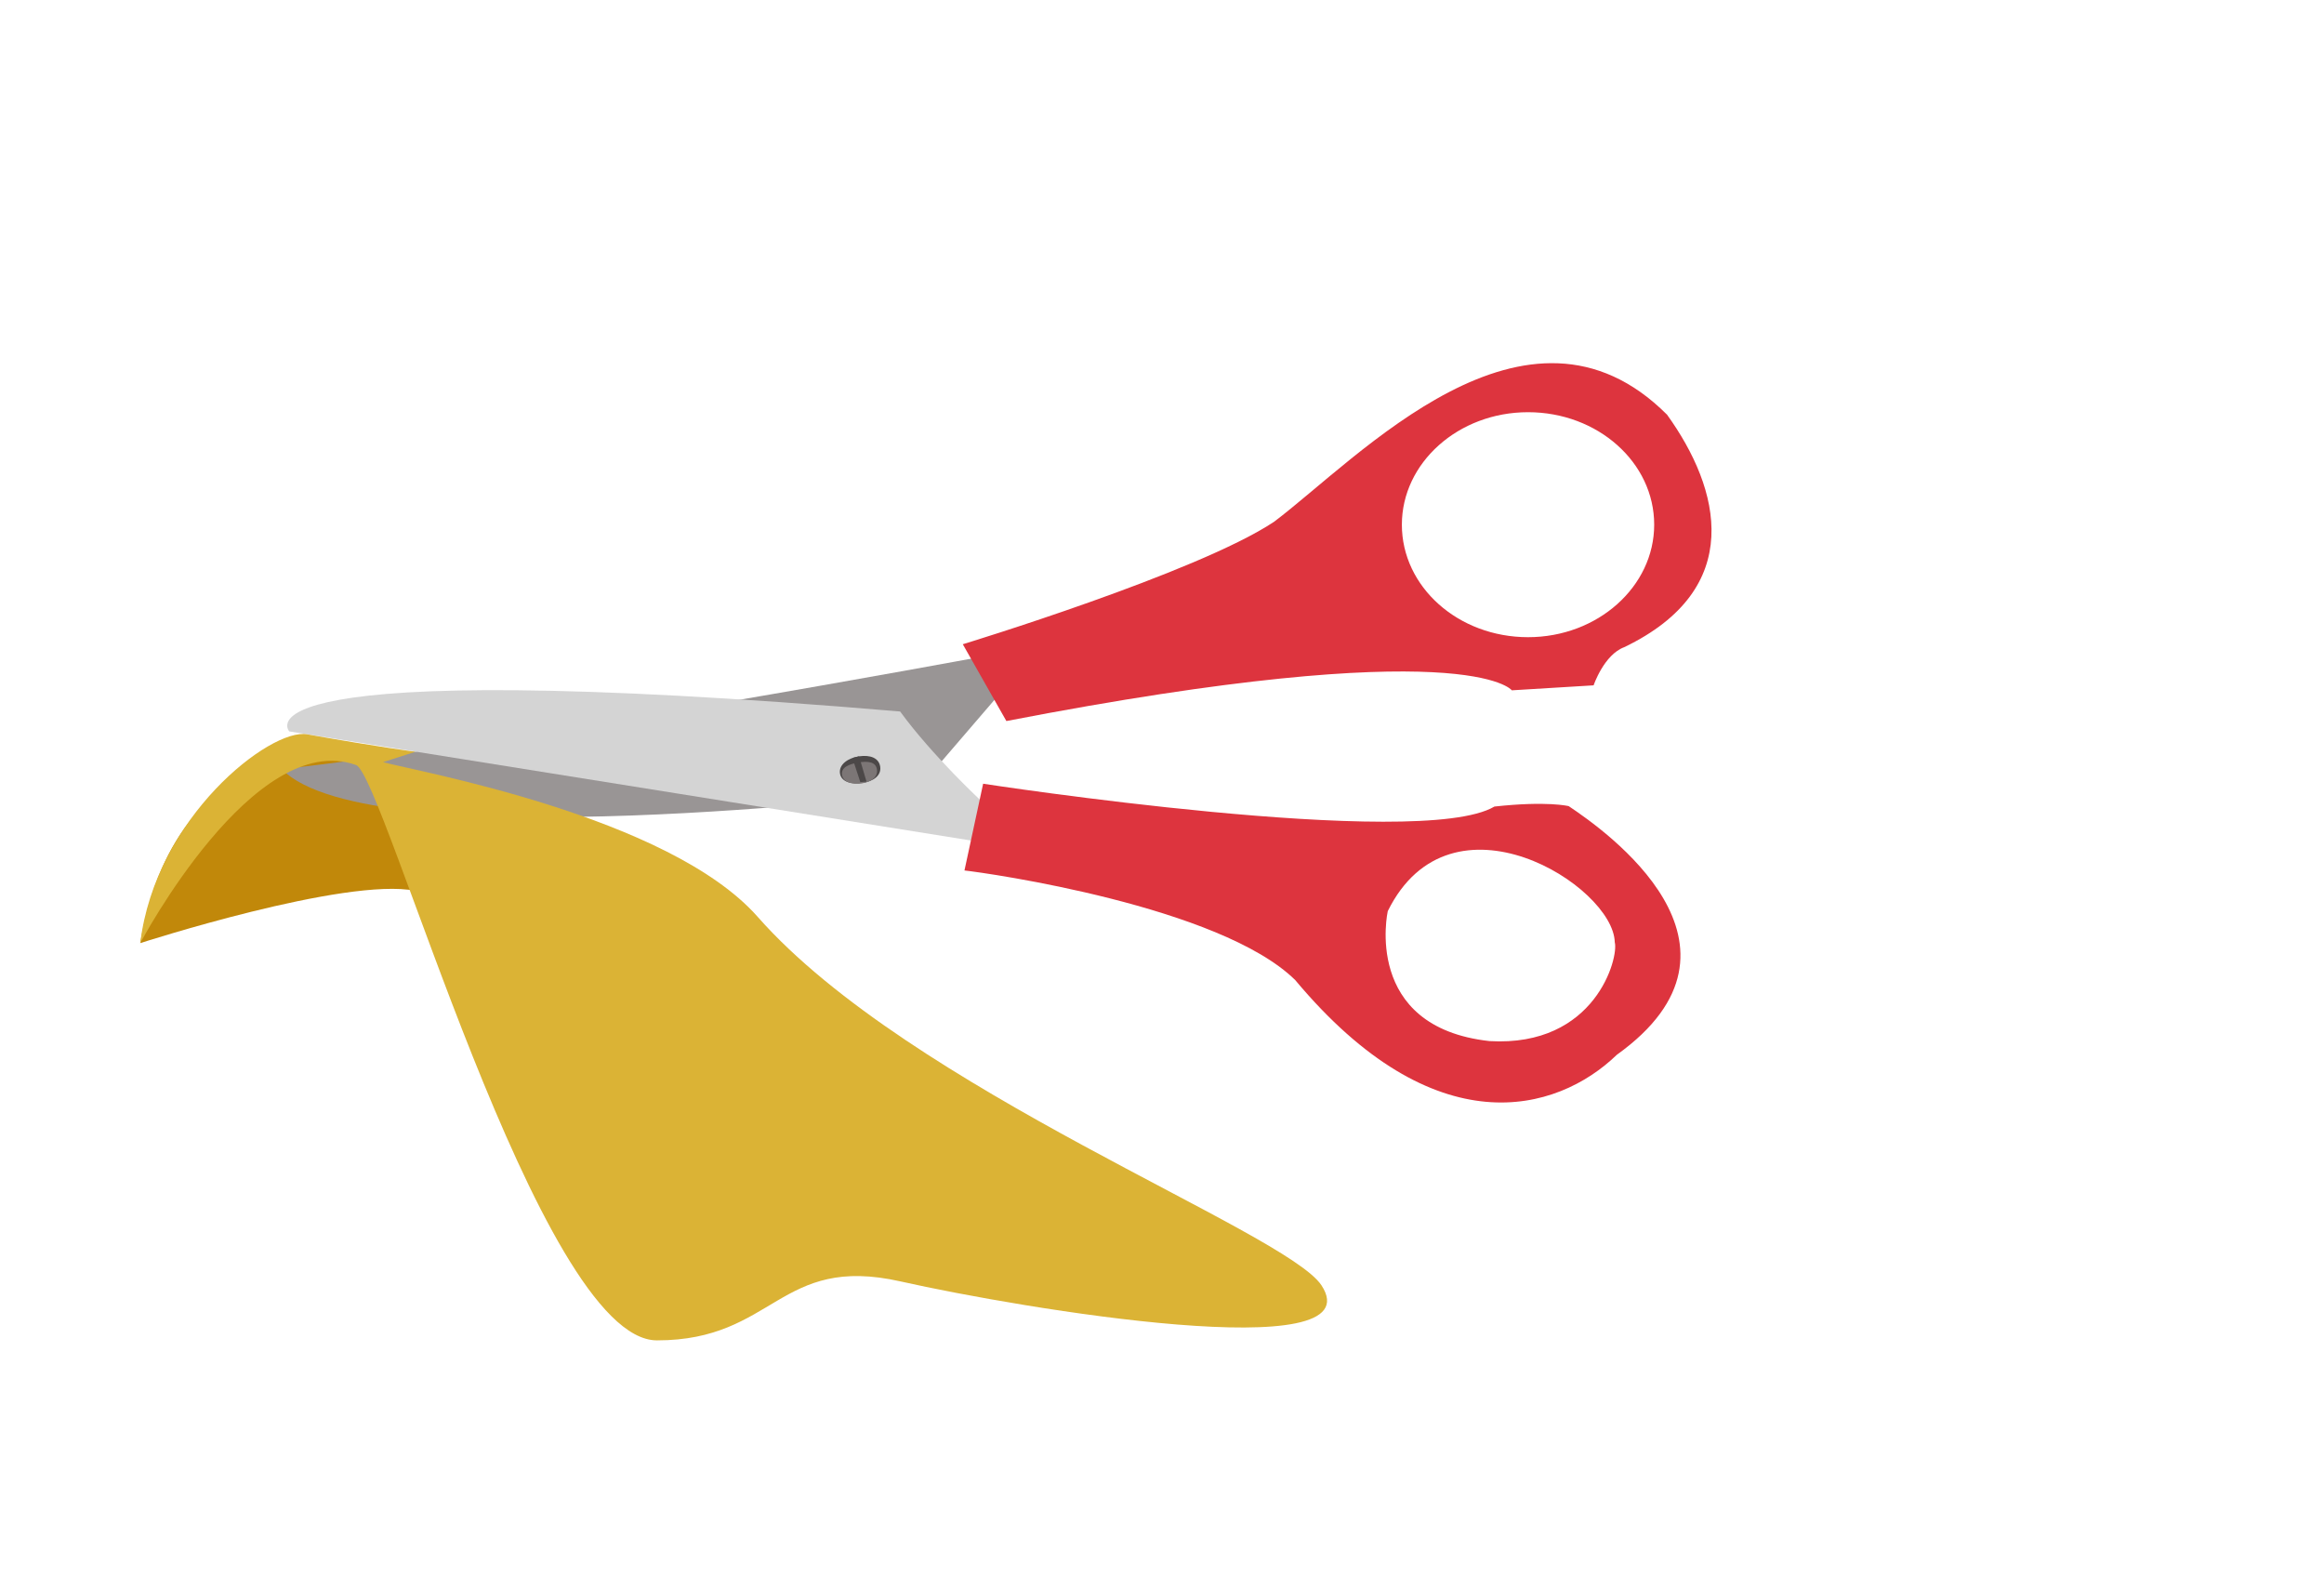 <?xml version="1.0" encoding="utf-8"?>
<!-- Generator: Adobe Illustrator 24.0.0, SVG Export Plug-In . SVG Version: 6.00 Build 0)  -->
<svg version="1.1" id="Layer_1" xmlns="http://www.w3.org/2000/svg" xmlns:xlink="http://www.w3.org/1999/xlink" x="0px" y="0px"
	 width="560px" height="380px" viewBox="0 0 560 380" style="enable-background:new 0 0 560 380;" xml:space="preserve">
<style type="text/css">
	.st0{fill:#C1880A;}
	.st1{fill:#999595;}
	.st2{fill:#DBB335;}
	.st3{fill:#DD343E;}
	.st4{fill:#D4D4D4;}
	.st5{fill:#4C4848;}
	.st6{fill:#7C7676;}
</style>
<path class="st0" d="M-500.5,227.2c0,0,49.5-16,66.3-12.6c-0.8-15.2-4.6-36.6-4.6-36.6S-491.2,172.2-500.5,227.2z"/>
<path class="st1" d="M-293.9,167.7l-20.2,23.5c0,0-131,16-152.3-5.9c58.2-6.6,167.6-26.9,167.6-26.9L-293.9,167.7z"/>
<path class="st0" d="M-1112.7,227.2c0,0,49.5-16,66.3-12.6c-0.8-15.2-4.6-38.3-4.6-38.3S-1103.4,172.2-1112.7,227.2z"/>
<path class="st2" d="M-1112.7,227.2c0,0,27.4-51.8,52-42.9c6.7,2.4,44.1,138.6,72.5,138.6c28.4,0,29.4-20.8,58.7-14.2
	c29.4,6.6,114.6,20.8,101.4,0.9c-8.8-13.1-74.5-58.8-111.2-100.5c-21.5-24.4-73.3-28.6-74.5-29.5l39.2-9.1c0,0-71.2,8.2-99.8,7.6
	C-1083.3,177.9-1109.1,196.9-1112.7,227.2z"/>
<path class="st1" d="M-906.1,167.7l-20.2,23.5c0,0-131,16-152.3-5.9c58.2-6.6,167.6-26.9,167.6-26.9L-906.1,167.7z"/>
<path class="st3" d="M-744.9,99.9c-33.8-33.8-74.4,10.5-94.7,25.8c-18.5,12.3-75,29.5-75,29.5l10.5,18.5
	c111.3-21.5,121.8-7.4,121.8-7.4l19.7-1.2c0,0,2.5-7.4,7.4-9.2C-725.8,141.8-731.9,117.8-744.9,99.9z M-747.9,126.4
	c0,14.9-13.6,27.1-30.4,27.1c-16.8,0-30.4-12.1-30.4-27.1c0-14.9,13.6-27.1,30.4-27.1C-761.6,99.3-747.9,111.4-747.9,126.4z"/>
<g>
	<path class="st4" d="M-913.1,202.5l-165.5-18.3c0,0-17.8-17.9,146.8-11.9c8.3,10.3,20.8,20.8,20.8,20.8L-913.1,202.5z"/>
	<path class="st3" d="M-769.7,187.2c0,0-5.2-1-17.9,1c-17.5,11.5-123.3,0.5-123.3,0.5l-3.5,21.1c5.7,0.3,62,5.6,80.9,22.5
		c35.5,38.5,64.4,28.9,78.3,14.2C-719.8,218.4-760.7,192.6-769.7,187.2z M-757,219.4c1.2,3.5-3.4,25.5-29,25.2
		c-30.8-1.9-26-30.1-26-30.1C-798.4,183.1-757.9,205.8-757,219.4z"/>
</g>
<g>
	<path class="st5" d="M-934.5,184.7c-0.3-2.1-2.4-2.9-5.1-2.5c-2.7,0.4-4.9,2-4.6,4.1c0.3,2.1,2.8,2.7,5.5,2.3
		C-936,188.2-934.1,186.8-934.5,184.7z"/>
	<path class="st6" d="M-935.2,185.3c-0.3-1.8-2.2-2-4.5-1.6c-2.3,0.4-4.2,1.2-3.9,3c0.3,1.8,2.6,2.4,4.9,2
		C-936.4,188.2-935,187.1-935.2,185.3z"/>
	<polygon class="st5" points="-939.3,188.4 -941.2,182.6 -939.6,182.2 -937.8,188.3 	"/>
</g>
<path class="st2" d="M-1058,186.4l5.1,14.3c0,0,104,2.1,108.2,3.4c-8.4-4.6-7.2-6.3-7.2-6.3C-975,195.6-1058,186.4-1058,186.4z"/>
<path class="st3" d="M-132.6,99.9c-33.8-33.8-74.4,10.5-94.7,25.8c-18.5,12.3-75,29.5-75,29.5l10.5,18.5
	c111.3-21.5,121.8-7.4,121.8-7.4l19.7-1.2c0,0,2.5-7.4,7.4-9.2C-113.6,141.8-119.7,117.8-132.6,99.9z M-135.7,126.4
	c0,14.9-13.6,27.1-30.4,27.1c-16.8,0-30.4-12.1-30.4-27.1c0-14.9,13.6-27.1,30.4-27.1C-149.4,99.3-135.7,111.4-135.7,126.4z"/>
<g>
	<path class="st4" d="M-299.5,202.3l-162.5-36c0,0-15.8-19.7,147.2,3.9c7.1,11.1,18.4,22.9,18.4,22.9L-299.5,202.3z"/>
	<path class="st3" d="M-155.3,202.5c0,0-5-1.6-17.9-0.9c-18.6,9.6-122.6-12.8-122.6-12.8l-5.7,20.6c5.6,0.9,61,12.3,78,31.1
		c31.1,42.1,61,35.7,76.3,22.6C-109,238.9-146.9,208.9-155.3,202.5z M-146.1,235.9c0.8,3.7-6.1,25-31.5,21.9
		c-30.4-5.2-22.6-32.7-22.6-32.7C-183.3,195.3-145.6,222.4-146.1,235.9z"/>
</g>
<g>
	<path class="st5" d="M-322.2,184.7c-0.3-2.1-2.4-2.9-5.1-2.5c-2.7,0.4-4.9,2-4.6,4.1c0.3,2.1,2.8,2.7,5.5,2.3
		C-323.8,188.2-321.9,186.8-322.2,184.7z"/>
	<path class="st6" d="M-323,185.3c-0.3-1.8-2.2-2-4.5-1.6c-2.3,0.4-4.2,1.2-3.9,3c0.3,1.8,2.6,2.4,4.9,2
		C-324.2,188.2-322.8,187.1-323,185.3z"/>
	<polygon class="st5" points="-327.1,188.4 -329,182.6 -327.4,182.2 -325.5,188.3 	"/>
</g>
<path class="st2" d="M-500.5,227.2c0,0,27.4-51.8,52-42.9c6.7,2.4,44.1,138.6,72.5,138.6s29.4-20.8,58.7-14.2
	c29.4,6.6,114.6,20.8,101.4,0.9c-8.8-13.1-74.5-58.8-111.2-100.5c-21.5-24.4-66.3-29.3-74.2-31.5l-9.2-1.9c0,0-23.2,3.1-51.8,2.4
	C-471.1,177.9-496.9,196.9-500.5,227.2z"/>
<path class="st0" d="M33.8,227.2c0,0,49.5-16,66.3-12.6c-0.8-15.2-9.7-33.5-9.7-33.5S43.1,172.2,33.8,227.2z"/>
<path class="st1" d="M240.4,167.7l-20.2,23.5c0,0-131,16-152.3-5.9c58.2-6.6,167.6-26.9,167.6-26.9L240.4,167.7z"/>
<path class="st3" d="M401.7,99.9c-33.8-33.8-74.4,10.5-94.7,25.8c-18.5,12.3-75,29.5-75,29.5l10.5,18.5
	c111.3-21.5,121.8-7.4,121.8-7.4l19.7-1.2c0,0,2.5-7.4,7.4-9.2C420.7,141.8,414.6,117.8,401.7,99.9z M398.6,126.4
	c0,14.9-13.6,27.1-30.4,27.1c-16.8,0-30.4-12.1-30.4-27.1c0-14.9,13.6-27.1,30.4-27.1C385,99.3,398.6,111.4,398.6,126.4z"/>
<g>
	<path class="st4" d="M234.1,202.5L69.7,176.2c0,0-16.9-18.7,147.2-4.8c7.8,10.7,19.7,21.7,19.7,21.7L234.1,202.5z"/>
	<path class="st3" d="M378,194.2c0,0-5.1-1.3-17.9,0.1c-18,10.7-123.2-5.5-123.2-5.5l-4.5,20.9c5.6,0.6,61.6,8.6,79.7,26.4
		c33.6,40.2,63,32,77.5,18C426.3,227.8,386.7,200,378,194.2z M389.1,227c1,3.6-4.6,25.3-30.2,23.8c-30.7-3.4-24.5-31.3-24.5-31.3
		C349.6,188.7,388.8,213.4,389.1,227z"/>
</g>
<g>
	<path class="st5" d="M212.1,184.7c-0.3-2.1-2.4-2.9-5.1-2.5c-2.7,0.4-4.9,2-4.6,4.1s2.8,2.7,5.5,2.3
		C210.5,188.2,212.4,186.8,212.1,184.7z"/>
	<path class="st6" d="M211.3,185.3c-0.3-1.8-2.2-2-4.5-1.6s-4.2,1.2-3.9,3c0.3,1.8,2.6,2.4,4.9,2S211.6,187.1,211.3,185.3z"/>
	<polygon class="st5" points="207.3,188.4 205.4,182.6 207,182.2 208.8,188.3 	"/>
</g>
<path class="st2" d="M33.8,227.2c0,0,27.4-51.8,52-42.9c6.7,2.4,44.1,138.6,72.5,138.6s29.4-20.8,58.7-14.2
	c29.4,6.6,114.6,20.8,101.4,0.9c-8.8-13.1-99.1-47.1-135.8-88.7c-21.5-24.4-82.4-35.1-90.3-37.3l7.8-2.5c0,0-8.6-1.1-26.1-4.2
	C65.2,175.3,37.4,196.9,33.8,227.2z"/>
<path class="st0" d="M-1694.6,227.2c0,0,49.5-16,66.3-12.6c-0.8-15.2-4.6-36.6-4.6-36.6S-1685.4,172.2-1694.6,227.2z"/>
<path class="st1" d="M-1488,167.7l-20.2,23.5c0,0-131,16-152.3-5.9c58.2-6.6,167.6-26.9,167.6-26.9L-1488,167.7z"/>
<path class="st3" d="M-1326.8,99.9c-33.8-33.8-74.4,10.5-94.7,25.8c-18.5,12.3-75,29.5-75,29.5l10.5,18.5
	c111.3-21.5,121.8-7.4,121.8-7.4l19.7-1.2c0,0,2.5-7.4,7.4-9.2C-1307.7,141.8-1313.9,117.8-1326.8,99.9z M-1329.9,126.4
	c0,14.9-13.6,27.1-30.4,27.1c-16.8,0-30.4-12.1-30.4-27.1c0-14.9,13.6-27.1,30.4-27.1C-1343.5,99.3-1329.9,111.4-1329.9,126.4z"/>
<g>
	<path class="st4" d="M-1493,202.2l-160.6-43.7c0,0-14.8-20.5,146.8,11c6.6,11.5,17.3,23.7,17.3,23.7L-1493,202.2z"/>
	<path class="st3" d="M-1349,209.3c0,0-4.9-1.8-17.8-1.8c-19,8.7-121.9-18.6-121.9-18.6l-6.7,20.3c5.5,1.2,60.3,15.2,76.4,34.8
		c29.1,43.6,59.2,38.5,75.1,26.2C-1304.5,247.9-1340.9,216-1349,209.3z M-1341.5,243.1c0.6,3.7-7.3,24.6-32.5,20.4
		c-30.2-6.7-21-33.8-21-33.8C-1376.7,200.7-1340.3,229.5-1341.5,243.1z"/>
</g>
<g>
	<path class="st5" d="M-1516.4,184.7c-0.3-2.1-2.4-2.9-5.1-2.5c-2.7,0.4-4.9,2-4.6,4.1c0.3,2.1,2.8,2.7,5.5,2.3
		C-1517.9,188.2-1516.1,186.8-1516.4,184.7z"/>
	<path class="st6" d="M-1517.2,185.3c-0.3-1.8-2.2-2-4.5-1.6c-2.3,0.4-4.2,1.2-3.9,3c0.3,1.8,2.6,2.4,4.9,2
		C-1518.3,188.2-1516.9,187.1-1517.2,185.3z"/>
	<polygon class="st5" points="-1521.2,188.4 -1523.1,182.6 -1521.5,182.2 -1519.7,188.3 	"/>
</g>
<path class="st2" d="M-1694.6,227.2c0,0,27.4-51.8,52-42.9c6.7,2.4,44.1,138.6,72.5,138.6s29.4-20.8,58.7-14.2
	c29.4,6.6,114.6,20.8,101.4,0.9c-8.8-13.1-74.5-58.8-111.2-100.5c-21.5-24.4-66.3-29.3-74.2-31.5l-9.2-1.9c0,0-23.2,3.1-51.8,2.4
	C-1665.3,177.9-1691.1,196.9-1694.6,227.2z"/>
</svg>
